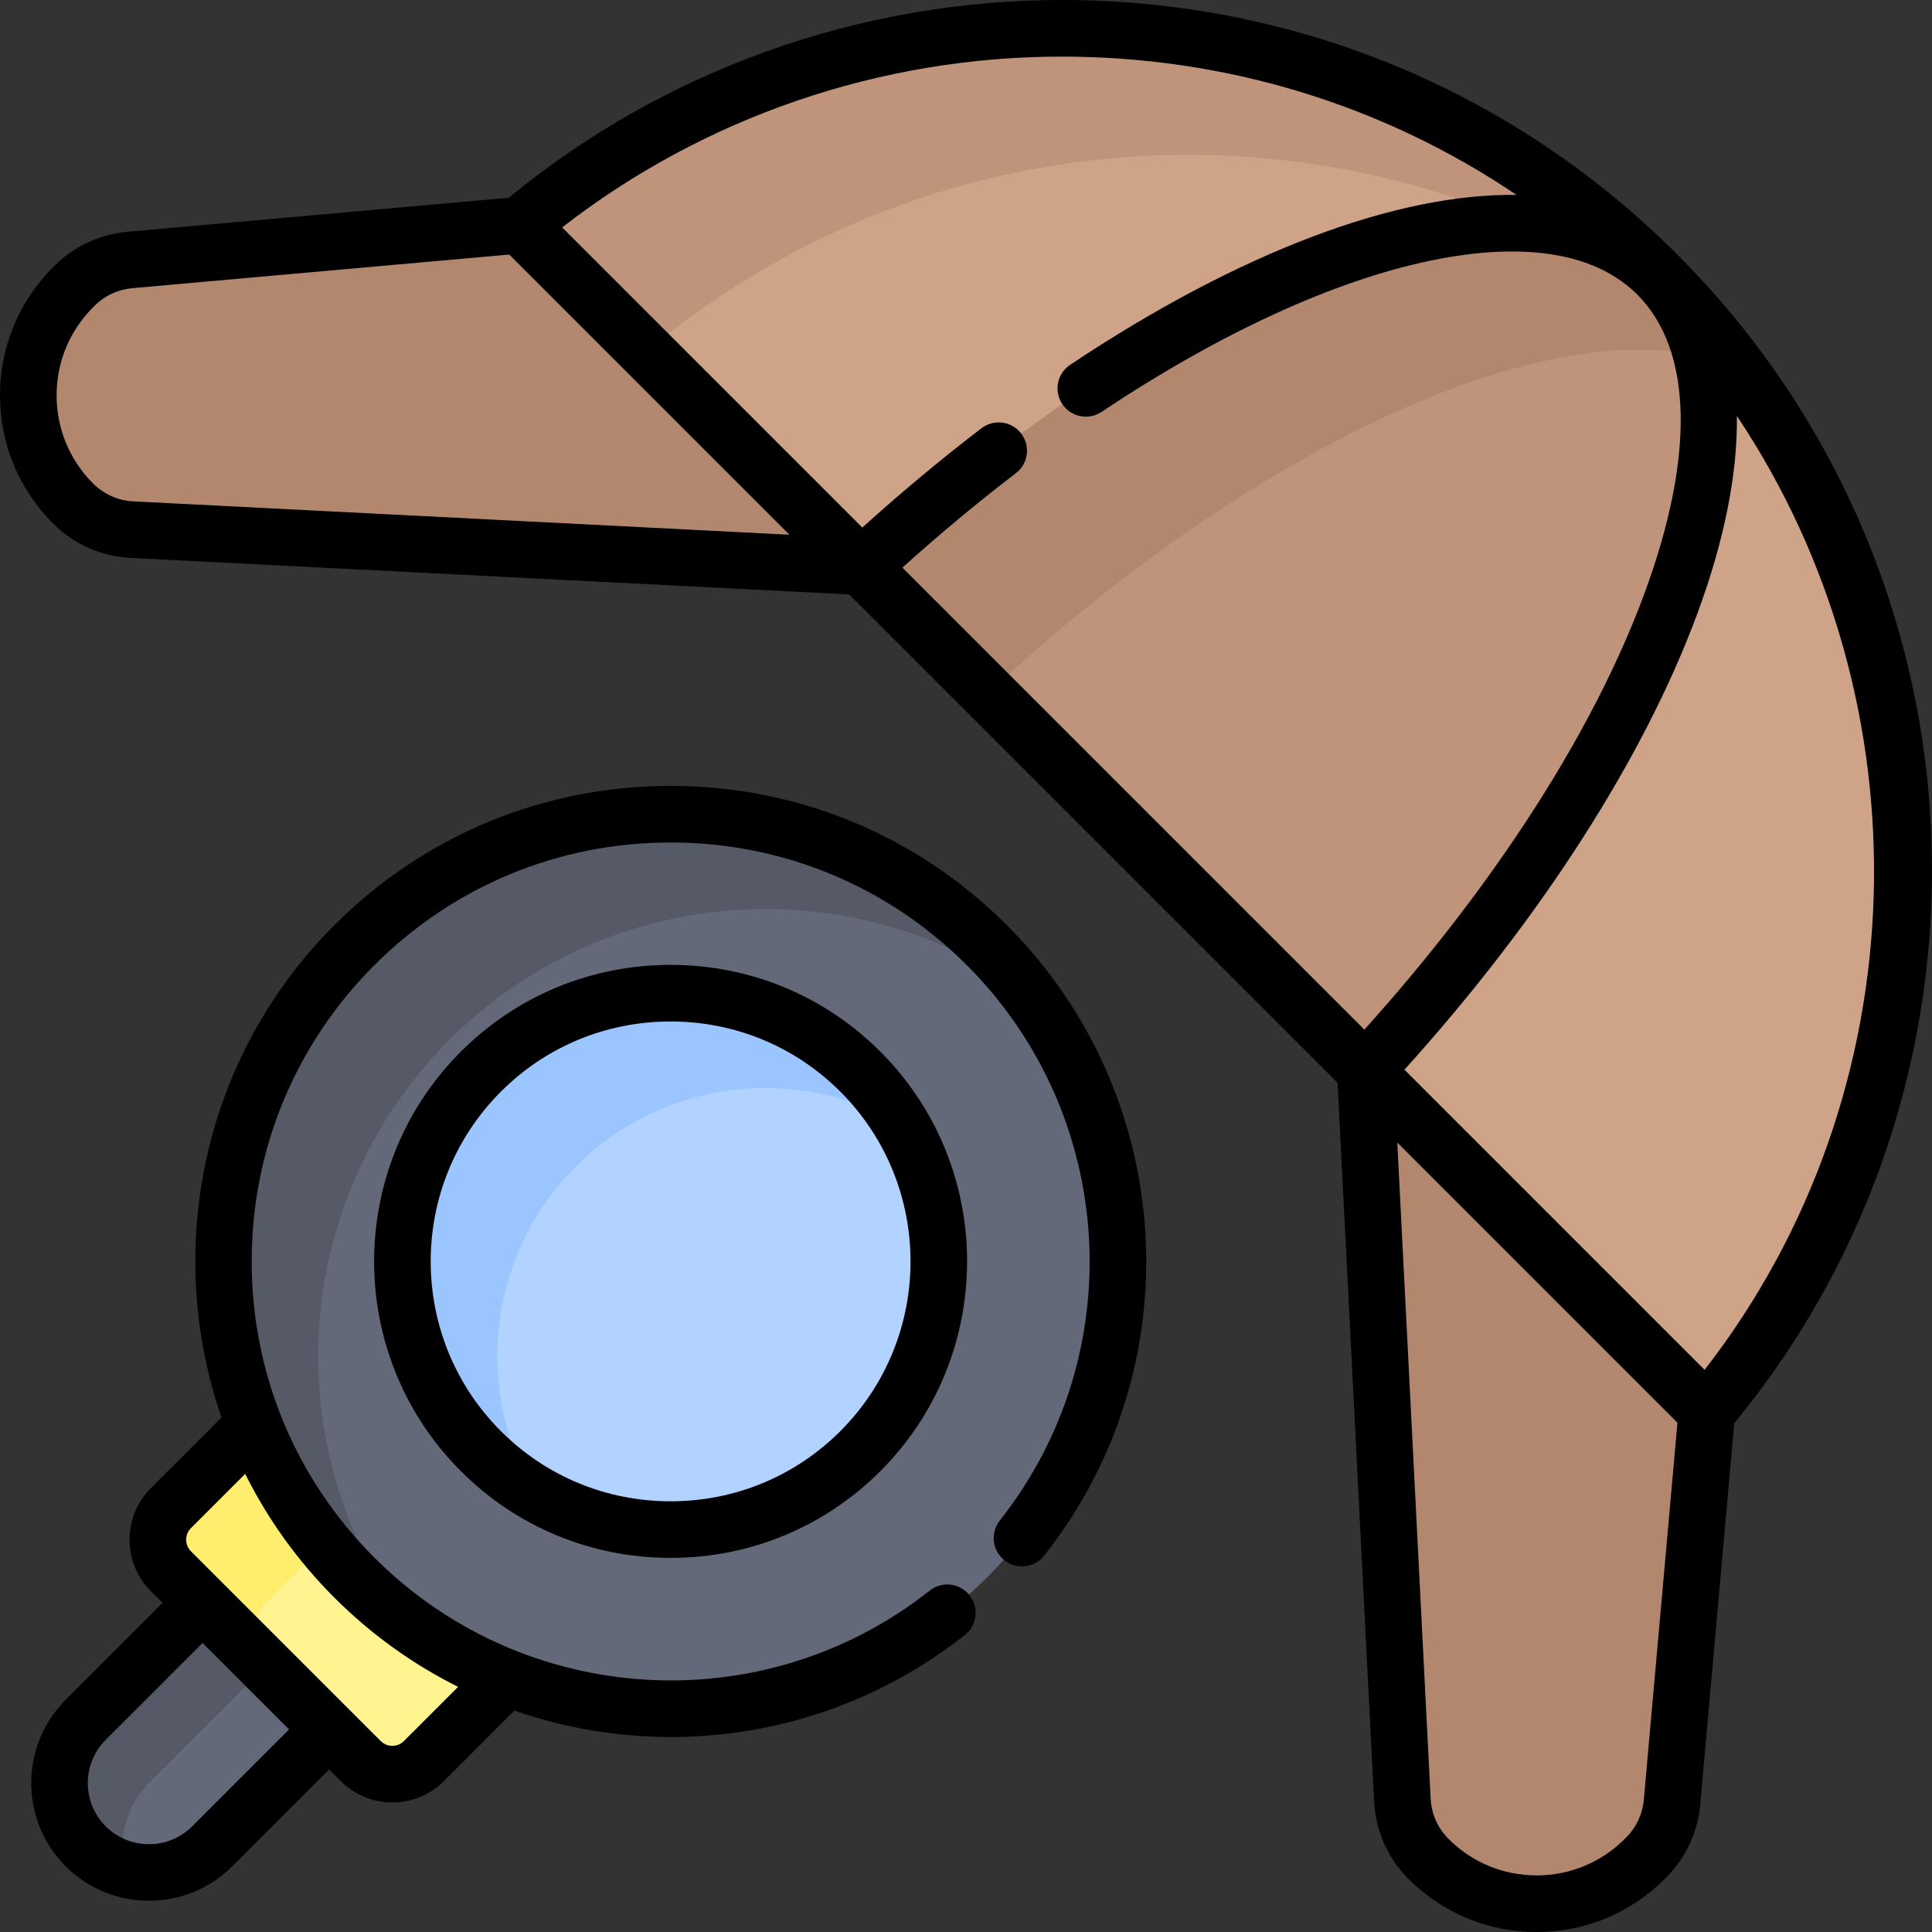 <svg id="Capa_1" enable-background="new 0 0 512.001 512.001" height="512" viewBox="0 0 512.001 512.001" width="512" xmlns="http://www.w3.org/2000/svg"><rect x="0" y="0" width="512.001" height="512.001" fill="#333333" stroke="none"/><g><g><path d="m452.323 374.215c73.688-87.626 69.33-219.002-13.102-301.435-82.433-82.433-213.809-86.79-301.435-13.102z" fill="#cfa388"/></g><g><path d="m455.088 90.435c-4.925-6.094-10.205-11.994-15.867-17.655-82.433-82.433-213.809-86.79-301.435-13.102l33.522 33.522c81.607-68.627 201.155-69.547 283.78-2.765z" fill="#bf947a"/></g><g><path d="m361.818 283.709c77.698-83.615 112.397-175.936 77.403-210.93s-127.314-.295-210.929 77.403z" fill="#bf947a"/></g><g><path d="m361.818 283.709c77.698-83.615 112.397-175.936 77.403-210.93s-127.314-.295-210.929 77.403z" fill="#bf947a"/></g><g><path d="m450.972 94.55c-2.096-8.622-5.965-15.984-11.752-21.771-34.994-34.994-127.314-.295-210.929 77.403l33.522 33.522c69.79-64.85 145.635-99.734 189.159-89.154z" fill="#b2876d"/></g><g><path d="m137.786 59.678-103.393 9.223c-5.537.494-10.724 2.918-14.655 6.849l-.365.365c-15.83 15.83-15.83 41.497 0 57.327 4.151 4.151 9.695 6.614 15.558 6.912l193.361 9.829z" fill="#b2876d"/></g><g><path d="m452.323 374.215-9.223 103.393c-.494 5.537-2.918 10.724-6.849 14.655l-.365.365c-15.83 15.83-41.497 15.83-57.327 0-4.151-4.151-6.614-9.695-6.912-15.558l-9.829-193.361z" fill="#b2876d"/></g><g><path d="m22.708 489.293c-9.257-9.257-9.257-24.265 0-33.522l67.045-67.045 33.522 33.522-67.045 67.045c-9.257 9.257-24.266 9.257-33.522 0z" fill="#636978"/></g><g><path d="m39.469 472.532 67.045-67.045-16.761-16.761-67.045 67.045c-9.257 9.257-9.257 24.265 0 33.522 3.057 3.057 6.745 5.082 10.641 6.12-2.106-7.904-.081-16.681 6.12-22.881z" fill="#555a66"/></g><g><path d="m135.816 426.467-50.283-50.283c-4.628-4.628-12.133-4.628-16.761 0l-23.465 23.466c-4.628 4.628-4.628 12.133 0 16.761l50.283 50.283c4.628 4.628 12.133 4.628 16.761 0l23.466-23.466c4.628-4.628 4.628-12.132-.001-16.761z" fill="#fff48f"/></g><g><path d="m70.448 424.791 23.466-23.466c4.628-4.628 12.133-4.628 16.761 0l-25.142-25.142c-4.628-4.628-12.133-4.628-16.761 0l-23.465 23.467c-4.628 4.628-4.628 12.133 0 16.761l25.142 25.142c-4.629-4.629-4.629-12.133-.001-16.762z" fill="#ffee6e"/></g><g><circle cx="177.719" cy="334.281" fill="#636978" r="118.519"/></g><g><path d="m119.055 275.618c42.012-42.012 107.715-45.887 154.101-11.632-3.484-4.718-7.359-9.237-11.632-13.51-46.284-46.284-121.326-46.285-167.611 0-46.284 46.284-46.284 121.326 0 167.611 4.273 4.273 8.792 8.148 13.51 11.632-34.255-46.386-30.379-112.09 11.632-154.101z" fill="#555a66"/></g><g><circle cx="177.719" cy="334.281" fill="#b2d3ff" r="71.111"/></g><g><path d="m152.578 309.14c23.387-23.387 59.145-27.047 86.405-10.98-2.981-5.058-6.64-9.823-10.98-14.162-27.726-27.726-72.84-27.726-100.567 0s-27.726 72.84 0 100.567c4.339 4.339 9.104 7.999 14.162 10.98-16.067-27.26-12.407-63.018 10.98-86.405z" fill="#9bc5ff"/></g><g><path d="m511.811 221.248c-2.344-58.114-26.24-112.725-67.286-153.771-43.513-43.513-101.456-67.476-163.154-67.476-53.539 0-105.481 18.603-146.557 52.412l-101.088 9.017c-7.276.649-14.127 3.852-19.295 9.02l-.361.361c-9.073 9.073-14.07 21.136-14.07 33.967s4.997 24.895 14.07 33.968c5.476 5.475 12.749 8.706 20.48 9.099l190.479 9.683 129.445 129.445 9.683 190.479c.393 7.731 3.624 15.005 9.099 20.48 9.073 9.073 21.137 14.069 33.968 14.069s24.894-4.997 33.959-14.062l.373-.371c5.164-5.165 8.366-12.017 9.016-19.293l9.018-101.089c35.979-43.704 54.519-98.977 52.221-155.938zm-60.078 141.77-79.539-79.54c35.987-39.815 63.442-82.515 77.62-120.867 7.196-19.466 10.673-37.122 10.484-52.375 50.773 75.96 48.744 179.041-8.565 252.782zm-170.362-348.017c43.623 0 85.232 12.818 120.519 36.653-31.62-.449-73.165 14.944-118.292 45.027-3.446 2.298-4.378 6.954-2.08 10.4 2.298 3.447 6.955 4.379 10.4 2.08 31.291-20.859 61.438-34.724 87.184-40.094 17.287-3.605 40.83-4.97 54.814 9.017 14.667 14.666 15.315 42.839 1.827 79.328-13.466 36.427-39.689 77.189-74.171 115.446l-122.43-122.43c9.837-8.864 19.926-17.267 30.08-25.03 3.291-2.516 3.919-7.223 1.403-10.513-2.516-3.291-7.222-3.921-10.513-1.403-10.673 8.16-21.273 16.997-31.593 26.324l-79.539-79.539c37.633-29.246 84.324-45.266 132.391-45.266zm-246.06 117.863c-4.015-.204-7.792-1.882-10.635-4.725-6.24-6.24-9.676-14.537-9.676-23.361s3.437-17.12 9.68-23.363l.361-.361c2.682-2.683 6.24-4.345 10.018-4.682l99.902-8.912 74.244 74.244zm400.318 344.077c-.337 3.779-1.999 7.337-4.674 10.012l-.373.372c-6.239 6.239-14.535 9.676-23.359 9.676s-17.121-3.437-23.36-9.677c-2.844-2.843-4.521-6.619-4.726-10.635l-8.84-173.893 74.244 74.244z"/><path d="m177.719 208.262c-33.661 0-65.307 13.108-89.109 36.91-35.225 35.225-45.193 86.287-29.912 130.478l-18.695 18.696c-3.655 3.655-5.668 8.515-5.668 13.684 0 5.17 2.013 10.029 5.668 13.685l3.077 3.077-25.676 25.676c-12.166 12.166-12.166 31.962 0 44.13 6.083 6.083 14.074 9.124 22.064 9.124 7.991 0 15.981-3.041 22.064-9.124l25.677-25.677 3.077 3.077c3.655 3.656 8.515 5.669 13.685 5.669 5.169 0 10.029-2.013 13.684-5.668l18.668-18.667c13.385 4.651 27.421 6.999 41.481 6.999 27.426 0 54.943-8.92 77.89-27.035 3.251-2.566 3.807-7.282 1.24-10.534-2.566-3.252-7.283-3.808-10.534-1.239-44.108 34.82-107.383 31.063-147.183-8.738-20.968-20.968-32.516-48.848-32.516-78.501 0-29.654 11.548-57.534 32.516-78.502 20.969-20.97 48.848-32.518 78.502-32.518s57.533 11.548 78.502 32.518c39.8 39.799 43.557 103.073 8.738 147.181-2.566 3.252-2.012 7.968 1.239 10.534 3.254 2.568 7.969 2.011 10.534-1.239 39.531-50.076 35.272-121.906-9.904-167.083-23.802-23.804-55.448-36.913-89.109-36.913zm-126.793 275.728c-3.061 3.061-7.129 4.746-11.458 4.746s-8.397-1.686-11.458-4.747c-6.317-6.317-6.317-16.597 0-22.914l25.676-25.677 22.915 22.915zm70.473-36.95-14.352 14.352c-.822.821-1.915 1.274-3.077 1.274-1.163 0-2.255-.453-3.078-1.275l-8.376-8.376c-.002-.002-.003-.003-.005-.005s-.003-.003-.005-.005l-33.506-33.508c-.003-.003-.006-.007-.009-.01s-.007-.006-.01-.009l-8.371-8.371c-.822-.821-1.274-1.914-1.274-3.077 0-1.162.453-2.255 1.274-3.076l14.364-14.364c5.902 11.842 13.778 22.942 23.637 32.801 9.832 9.832 20.929 17.722 32.788 23.649z"/><path d="m177.719 255.704c-21.02 0-40.76 8.165-55.586 22.99-30.65 30.651-30.65 80.523 0 111.175 14.826 14.825 34.567 22.99 55.586 22.99s40.76-8.165 55.586-22.99c30.65-30.651 30.65-80.523 0-111.175-14.826-14.825-34.566-22.99-55.586-22.99zm44.98 123.557c-11.993 11.993-27.967 18.598-44.98 18.598s-32.987-6.604-44.98-18.598c-24.802-24.802-24.802-65.158 0-89.96 11.993-11.993 27.967-18.598 44.98-18.598s32.987 6.604 44.98 18.598c24.802 24.802 24.802 65.159 0 89.96z"/></g></g></svg>